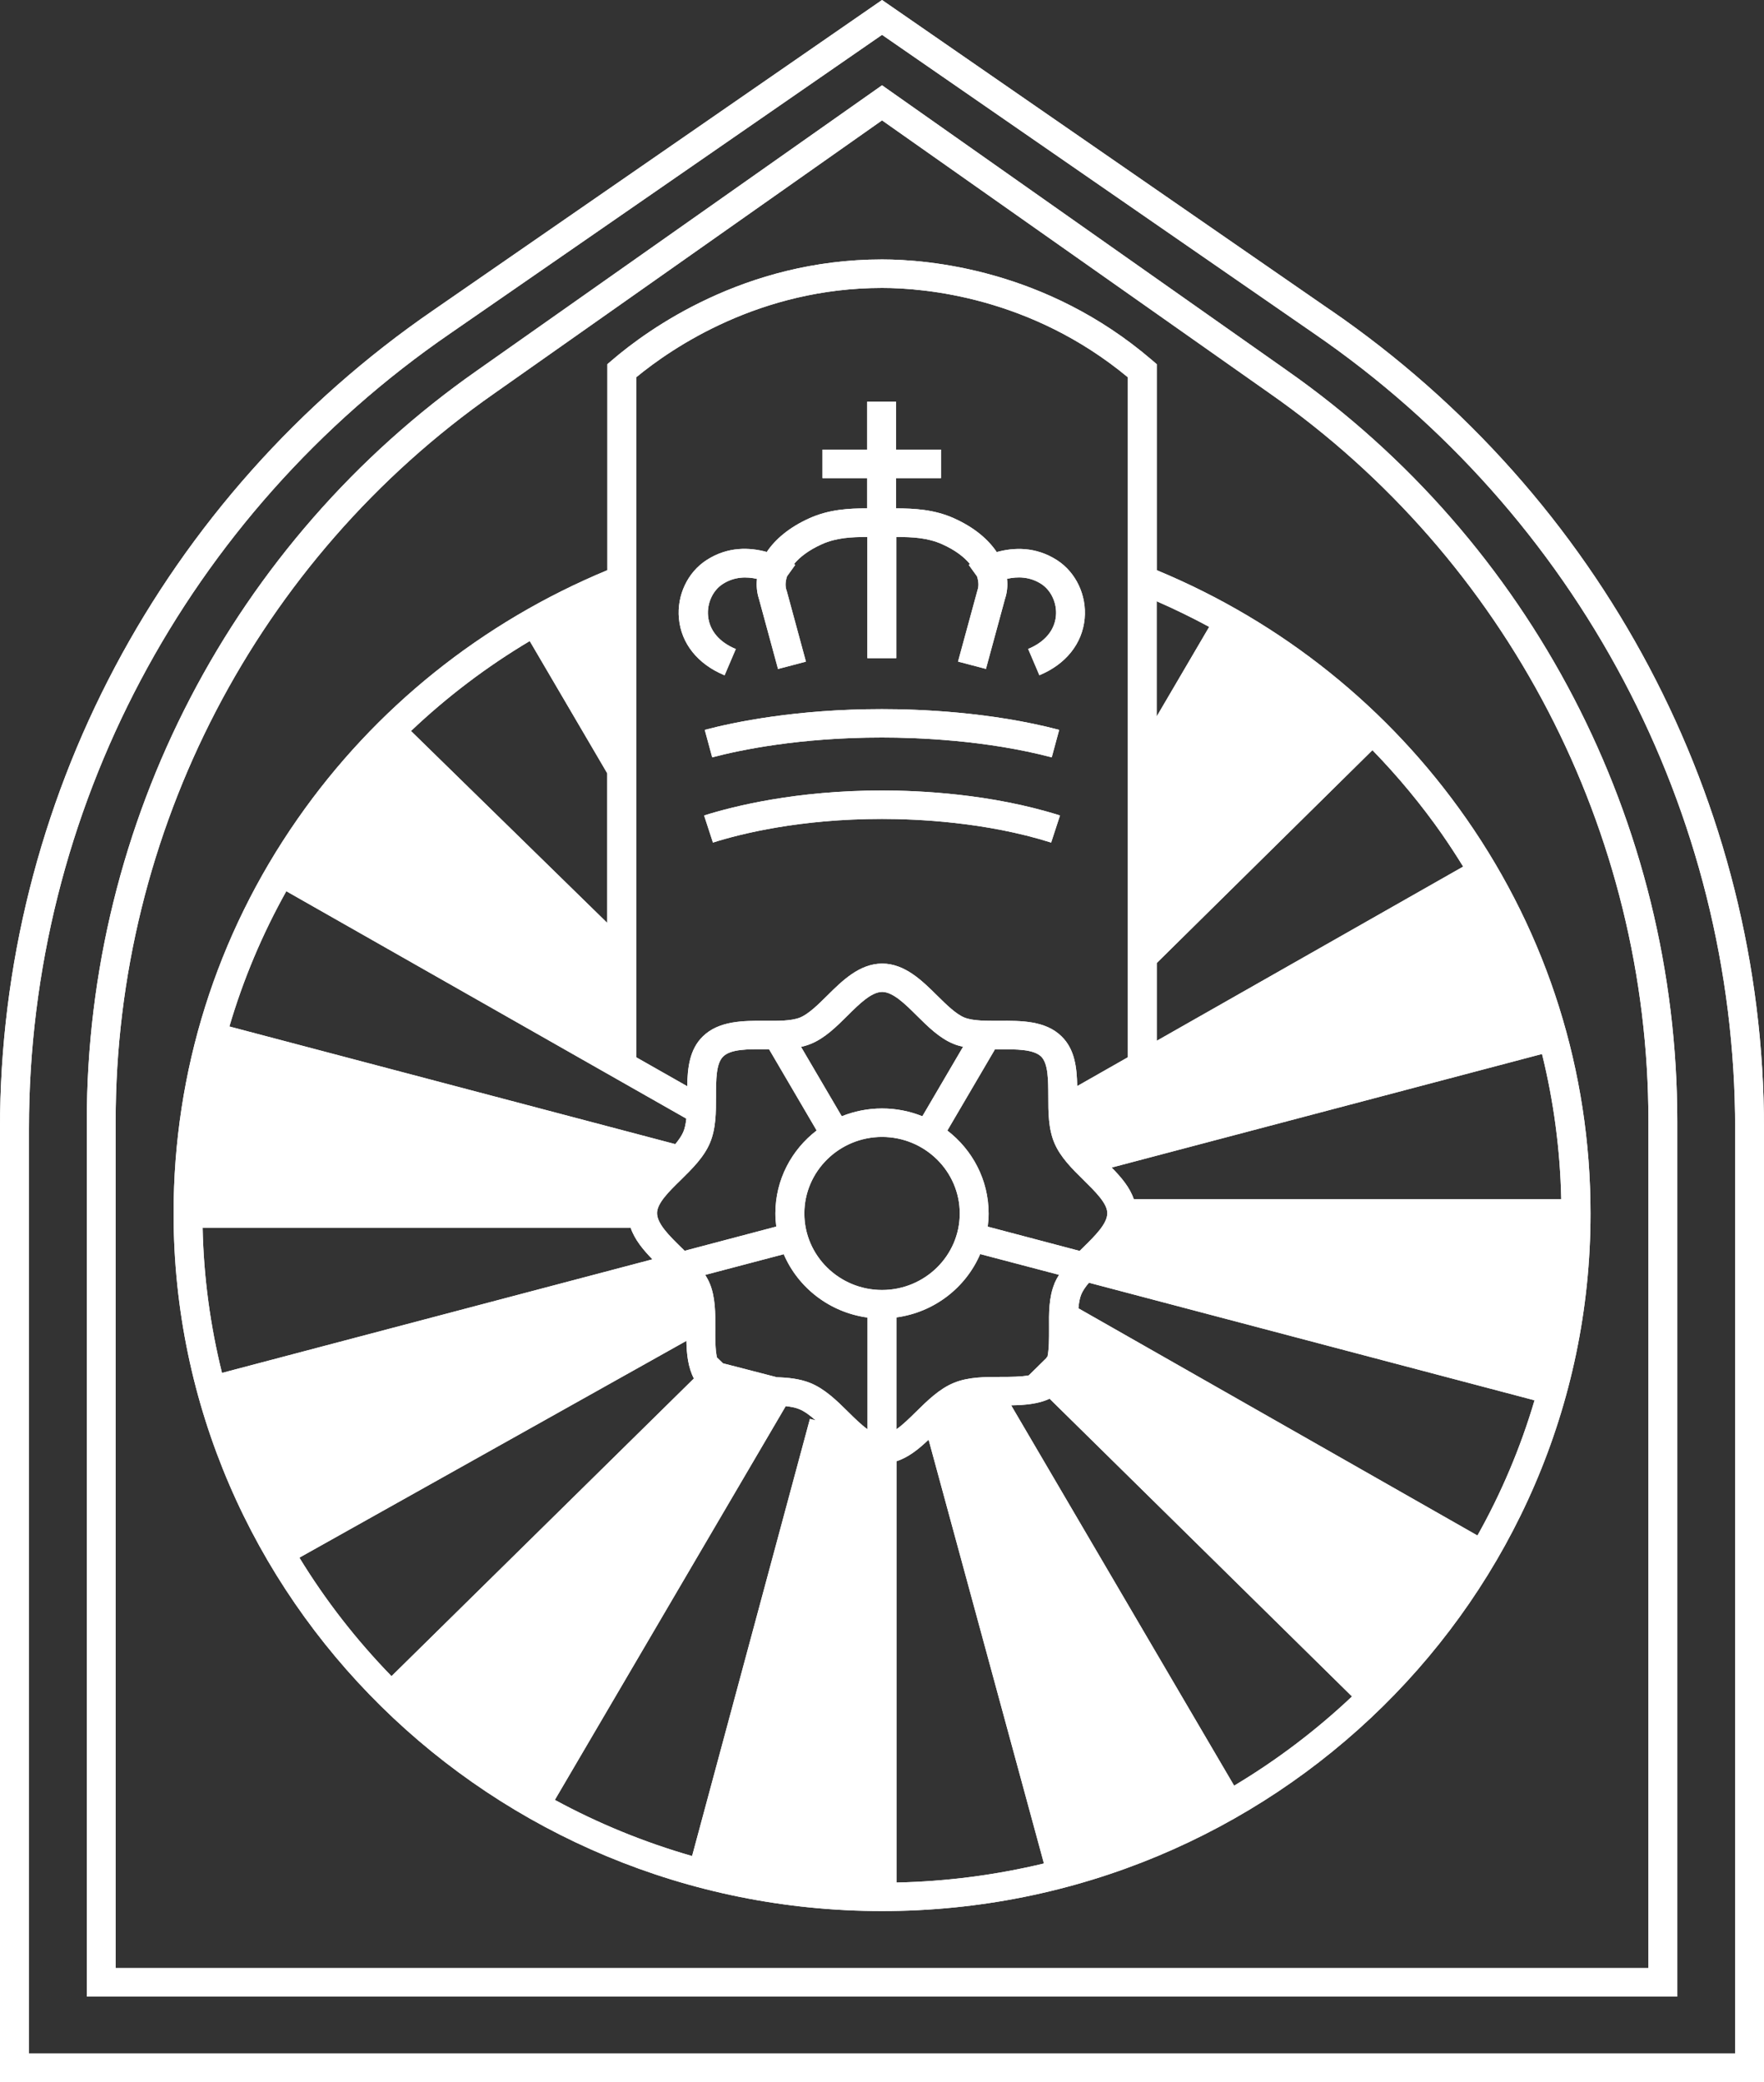 <svg width="50" height="59" viewBox="0 0 50 59" fill="none" xmlns="http://www.w3.org/2000/svg">
<rect x="0" y="0" width="50" height="59" fill="#333333" stroke="none"/>
<g clip-path="url(#clip0_345_2567)">
<path d="M37.717 8.791L25.001 0L12.286 8.789C4.593 14.074 0 22.743 0 31.977V59H50V31.977C50 22.743 45.407 14.074 37.717 8.789V8.791ZM49.179 58.194H0.821V31.98C0.821 23.007 5.283 14.588 12.757 9.452L25.001 0.987L37.248 9.452C44.722 14.585 49.182 23.007 49.182 31.98V58.194H49.179Z" fill="white"/>
<path d="M36.471 10.493L25.001 2.417L13.532 10.493C6.6 15.344 2.46 23.299 2.46 31.776V56.58H47.542V31.776C47.542 23.302 43.404 15.346 36.473 10.495L36.471 10.493ZM46.722 55.772H3.278V31.776C3.278 23.562 7.288 15.851 14.005 11.152L25.001 3.411L35.997 11.152C42.715 15.851 46.724 23.562 46.724 31.776V55.772H46.722Z" fill="white"/>
<path d="M32.788 10.321L32.648 10.201C29.65 7.63 26.302 7.352 25.001 7.352C21.098 7.352 18.355 9.343 17.355 10.201L17.215 10.321V16.158C13.661 17.632 10.628 20.061 8.435 23.207C6.134 26.504 4.92 30.37 4.92 34.386C4.92 45.288 13.93 54.156 25.001 54.156C36.073 54.156 45.083 45.286 45.083 34.386C45.083 30.368 43.867 26.502 41.565 23.204C39.372 20.061 36.34 17.632 32.788 16.158V10.321ZM25.001 8.16C26.19 8.16 29.215 8.409 31.969 10.692V29.961L30.533 30.778C30.523 30.253 30.466 29.737 30.091 29.37C29.634 28.919 28.937 28.924 28.323 28.928C27.956 28.928 27.578 28.933 27.337 28.836C27.096 28.738 26.829 28.474 26.569 28.218C26.139 27.792 25.652 27.31 25.011 27.306C25.011 27.306 25.008 27.306 25.006 27.306C25.004 27.306 25.004 27.306 25.001 27.306C24.36 27.31 23.872 27.792 23.443 28.218C23.185 28.474 22.916 28.738 22.675 28.836C22.433 28.933 22.054 28.931 21.689 28.928C21.075 28.924 20.38 28.922 19.921 29.37C19.546 29.737 19.488 30.255 19.479 30.782L18.033 29.961V10.692C19.063 9.844 21.544 8.16 25.001 8.16ZM17.212 21.914V26.154L11.649 20.715C12.672 19.744 13.799 18.89 15.015 18.166L17.212 21.914ZM19.454 31.699C19.438 31.841 19.413 31.973 19.367 32.079C19.318 32.192 19.238 32.306 19.141 32.423L6.502 29.089C6.892 27.761 7.433 26.475 8.115 25.255L19.452 31.699H19.454ZM25.006 28.109C25.312 28.111 25.657 28.453 25.99 28.784C26.305 29.096 26.631 29.42 27.024 29.58C27.112 29.617 27.204 29.642 27.298 29.664L26.144 31.633C25.792 31.491 25.406 31.412 25.001 31.412C24.597 31.412 24.213 31.491 23.859 31.633L22.705 29.666C22.801 29.646 22.895 29.617 22.985 29.58C23.378 29.42 23.705 29.098 24.02 28.784C24.353 28.453 24.698 28.111 25.004 28.109H25.006ZM30.719 33.446C31.045 33.768 31.386 34.1 31.386 34.379C31.386 34.68 31.036 35.022 30.7 35.352C30.668 35.384 30.636 35.415 30.602 35.449L27.997 34.761C28.013 34.639 28.022 34.515 28.022 34.388C28.022 33.433 27.562 32.584 26.852 32.038L28.195 29.748L28.174 29.737C28.224 29.737 28.277 29.737 28.328 29.737C28.804 29.732 29.296 29.732 29.512 29.942C29.712 30.14 29.712 30.61 29.714 31.065C29.714 31.518 29.714 31.986 29.887 32.392C30.059 32.797 30.395 33.127 30.719 33.446ZM29.891 36.371C29.728 36.758 29.73 37.215 29.735 37.654C29.735 37.932 29.737 38.218 29.691 38.446L29.661 38.467L29.668 38.476L29.16 38.976C28.935 39.017 28.657 39.019 28.383 39.019C27.923 39.019 27.447 39.019 27.036 39.188C26.624 39.358 26.289 39.689 25.965 40.008C25.778 40.191 25.59 40.377 25.408 40.504V37.333C26.482 37.188 27.376 36.488 27.783 35.538L30.018 36.126C29.969 36.203 29.926 36.285 29.889 36.368L29.891 36.371ZM21.999 39.023L20.493 38.634L20.321 38.467C20.272 38.233 20.272 37.941 20.275 37.656C20.277 37.215 20.279 36.76 20.118 36.373C20.084 36.289 20.038 36.208 19.99 36.128L22.215 35.542C22.622 36.493 23.518 37.192 24.59 37.337V40.504C24.413 40.377 24.227 40.194 24.043 40.012C23.718 39.691 23.383 39.361 22.971 39.193C22.67 39.071 22.337 39.037 21.999 39.028V39.023ZM25.001 32.219C26.215 32.219 27.204 33.193 27.204 34.388C27.204 35.583 26.215 36.556 25.001 36.556C23.788 36.556 22.799 35.583 22.799 34.388C22.799 33.193 23.788 32.219 25.001 32.219ZM21.799 29.734L23.148 32.036C22.436 32.582 21.978 33.43 21.978 34.386C21.978 34.512 21.987 34.637 22.003 34.759L19.406 35.445C19.373 35.413 19.341 35.382 19.309 35.35C18.971 35.019 18.624 34.678 18.624 34.377C18.624 34.098 18.962 33.765 19.291 33.444C19.615 33.125 19.953 32.794 20.123 32.389C20.295 31.984 20.295 31.516 20.295 31.063C20.295 30.608 20.295 30.137 20.498 29.94C20.714 29.727 21.206 29.73 21.682 29.734C21.721 29.734 21.76 29.734 21.799 29.734ZM17.875 34.791C17.989 35.128 18.233 35.42 18.493 35.687L6.292 38.906C5.964 37.584 5.773 36.205 5.743 34.791H17.875ZM19.456 38C19.463 38.369 19.502 38.747 19.668 39.064L11.097 47.5C10.106 46.481 9.228 45.356 8.486 44.141L19.454 37.998L19.456 38ZM22.27 39.847C22.415 39.863 22.548 39.888 22.656 39.933C22.806 39.994 22.962 40.112 23.119 40.25L22.957 40.209L19.617 52.597C18.252 52.205 16.948 51.669 15.727 51.006L22.27 39.849V39.847ZM25.41 41.409C25.751 41.3 26.045 41.06 26.321 40.798L29.59 52.807C28.245 53.131 26.847 53.317 25.41 53.348V41.411V41.409ZM28.661 39.825C29.047 39.818 29.427 39.788 29.751 39.637L38.322 48.075C37.308 49.032 36.188 49.881 34.981 50.603L28.661 39.825ZM30.567 37.075C30.581 36.923 30.604 36.785 30.65 36.676C30.694 36.572 30.772 36.461 30.866 36.35L43.496 39.682C43.099 41.026 42.554 42.31 41.878 43.514L30.567 37.075ZM32.137 33.983C32.025 33.648 31.779 33.36 31.51 33.086L43.708 29.868C44.039 31.206 44.223 32.584 44.253 33.983H32.137ZM40.889 23.664C41.094 23.958 41.287 24.257 41.473 24.558L32.788 29.494V27.29L38.901 21.258C39.623 22 40.289 22.802 40.889 23.662V23.664ZM34.275 17.763L32.786 20.303V17.039C33.294 17.261 33.79 17.503 34.275 17.765V17.763Z" fill="white"/>
<path d="M20.538 19.137L20.856 18.392C20.387 18.198 20.109 17.867 20.07 17.457C20.035 17.098 20.203 16.731 20.486 16.55C20.814 16.337 21.168 16.339 21.456 16.405C21.435 16.607 21.456 16.799 21.513 16.973L22.053 18.958L22.844 18.75L22.302 16.754L22.293 16.727C22.256 16.625 22.256 16.484 22.309 16.33L22.541 16.007C22.541 16.007 22.525 15.995 22.506 15.984C22.667 15.789 22.918 15.592 23.293 15.423C23.704 15.237 24.134 15.217 24.585 15.217V18.65H25.405V15.217C25.861 15.217 26.293 15.237 26.707 15.423C27.081 15.59 27.332 15.789 27.493 15.984C27.474 15.995 27.463 16.004 27.458 16.007L27.693 16.333C27.744 16.486 27.744 16.622 27.707 16.724L27.155 18.748L27.946 18.956L28.486 16.971C28.544 16.799 28.567 16.604 28.544 16.403C28.833 16.337 29.185 16.335 29.514 16.548C29.796 16.731 29.964 17.095 29.93 17.455C29.893 17.863 29.613 18.195 29.143 18.39L29.461 19.135C30.21 18.825 30.679 18.238 30.744 17.53C30.806 16.871 30.498 16.219 29.96 15.873C29.353 15.482 28.727 15.513 28.252 15.645C28.012 15.287 27.619 14.947 27.04 14.687C26.477 14.434 25.913 14.409 25.398 14.406V13.549H26.672V12.741H25.398V11.383H24.578V12.741H23.313V13.549H24.578V14.406C24.065 14.406 23.504 14.434 22.945 14.685C22.366 14.945 21.973 15.285 21.734 15.642C21.258 15.511 20.633 15.479 20.028 15.871C19.49 16.217 19.182 16.869 19.244 17.528C19.309 18.236 19.778 18.82 20.527 19.132L20.538 19.137Z" fill="white"/>
<path d="M29.811 21.462L30.022 20.683C28.075 20.171 26.038 20.095 24.999 20.095C22.576 20.095 20.812 20.463 19.976 20.683L20.187 21.462C20.985 21.251 22.67 20.9 24.999 20.9C25.999 20.9 27.955 20.973 29.811 21.462Z" fill="white"/>
<path d="M19.957 23.107L20.208 23.877C21.001 23.625 22.679 23.207 25.001 23.207C25.996 23.207 27.946 23.293 29.794 23.877L30.045 23.109C28.091 22.491 26.047 22.401 25.001 22.401C22.569 22.401 20.798 22.845 19.959 23.109L19.957 23.107Z" fill="white"/>
<path d="M37.717 8.791L25.001 0L12.286 8.789C4.593 14.074 0 22.743 0 31.977V59H50V31.977C50 22.743 45.407 14.074 37.717 8.789V8.791ZM49.179 58.194H0.821V31.98C0.821 23.007 5.283 14.588 12.757 9.452L25.001 0.987L37.248 9.452C44.722 14.585 49.182 23.007 49.182 31.98V58.194H49.179Z" fill="white"/>
<path d="M36.471 10.493L25.001 2.417L13.532 10.493C6.6 15.344 2.46 23.299 2.46 31.776V56.58H47.542V31.776C47.542 23.302 43.404 15.346 36.473 10.495L36.471 10.493ZM46.722 55.772H3.278V31.776C3.278 23.562 7.288 15.851 14.005 11.152L25.001 3.411L35.997 11.152C42.715 15.851 46.724 23.562 46.724 31.776V55.772H46.722Z" fill="white"/>
<path d="M32.788 10.321L32.648 10.201C29.65 7.63 26.302 7.352 25.001 7.352C21.098 7.352 18.355 9.343 17.355 10.201L17.215 10.321V16.158C13.661 17.632 10.628 20.061 8.435 23.207C6.134 26.504 4.92 30.37 4.92 34.386C4.92 45.288 13.93 54.156 25.001 54.156C36.073 54.156 45.083 45.286 45.083 34.386C45.083 30.368 43.867 26.502 41.565 23.204C39.372 20.061 36.34 17.632 32.788 16.158V10.321ZM25.001 8.16C26.19 8.16 29.215 8.409 31.969 10.692V29.961L30.533 30.778C30.523 30.253 30.466 29.737 30.091 29.37C29.634 28.919 28.937 28.924 28.323 28.928C27.956 28.928 27.578 28.933 27.337 28.836C27.096 28.738 26.829 28.474 26.569 28.218C26.139 27.792 25.652 27.31 25.011 27.306C25.011 27.306 25.008 27.306 25.006 27.306C25.004 27.306 25.004 27.306 25.001 27.306C24.36 27.31 23.872 27.792 23.443 28.218C23.185 28.474 22.916 28.738 22.675 28.836C22.433 28.933 22.054 28.931 21.689 28.928C21.075 28.924 20.38 28.922 19.921 29.37C19.546 29.737 19.488 30.255 19.479 30.782L18.033 29.961V10.692C19.063 9.844 21.544 8.16 25.001 8.16ZM17.212 21.914V26.154L11.649 20.715C12.672 19.744 13.799 18.89 15.015 18.166L17.212 21.914ZM19.454 31.699C19.438 31.841 19.413 31.973 19.367 32.079C19.318 32.192 19.238 32.306 19.141 32.423L6.502 29.089C6.892 27.761 7.433 26.475 8.115 25.255L19.452 31.699H19.454ZM25.006 28.109C25.312 28.111 25.657 28.453 25.99 28.784C26.305 29.096 26.631 29.42 27.024 29.58C27.112 29.617 27.204 29.642 27.298 29.664L26.144 31.633C25.792 31.491 25.406 31.412 25.001 31.412C24.597 31.412 24.213 31.491 23.859 31.633L22.705 29.666C22.801 29.646 22.895 29.617 22.985 29.58C23.378 29.42 23.705 29.098 24.02 28.784C24.353 28.453 24.698 28.111 25.004 28.109H25.006ZM30.719 33.446C31.045 33.768 31.386 34.1 31.386 34.379C31.386 34.68 31.036 35.022 30.7 35.352C30.668 35.384 30.636 35.415 30.602 35.449L27.997 34.761C28.013 34.639 28.022 34.515 28.022 34.388C28.022 33.433 27.562 32.584 26.852 32.038L28.195 29.748L28.174 29.737C28.224 29.737 28.277 29.737 28.328 29.737C28.804 29.732 29.296 29.732 29.512 29.942C29.712 30.14 29.712 30.61 29.714 31.065C29.714 31.518 29.714 31.986 29.887 32.392C30.059 32.797 30.395 33.127 30.719 33.446ZM29.891 36.371C29.728 36.758 29.73 37.215 29.735 37.654C29.735 37.932 29.737 38.218 29.691 38.446L29.661 38.467L29.668 38.476L29.16 38.976C28.935 39.017 28.657 39.019 28.383 39.019C27.923 39.019 27.447 39.019 27.036 39.188C26.624 39.358 26.289 39.689 25.965 40.008C25.778 40.191 25.59 40.377 25.408 40.504V37.333C26.482 37.188 27.376 36.488 27.783 35.538L30.018 36.126C29.969 36.203 29.926 36.285 29.889 36.368L29.891 36.371ZM21.999 39.023L20.493 38.634L20.321 38.467C20.272 38.233 20.272 37.941 20.275 37.656C20.277 37.215 20.279 36.76 20.118 36.373C20.084 36.289 20.038 36.208 19.99 36.128L22.215 35.542C22.622 36.493 23.518 37.192 24.59 37.337V40.504C24.413 40.377 24.227 40.194 24.043 40.012C23.718 39.691 23.383 39.361 22.971 39.193C22.67 39.071 22.337 39.037 21.999 39.028V39.023ZM25.001 32.219C26.215 32.219 27.204 33.193 27.204 34.388C27.204 35.583 26.215 36.556 25.001 36.556C23.788 36.556 22.799 35.583 22.799 34.388C22.799 33.193 23.788 32.219 25.001 32.219ZM21.799 29.734L23.148 32.036C22.436 32.582 21.978 33.43 21.978 34.386C21.978 34.512 21.987 34.637 22.003 34.759L19.406 35.445C19.373 35.413 19.341 35.382 19.309 35.35C18.971 35.019 18.624 34.678 18.624 34.377C18.624 34.098 18.962 33.765 19.291 33.444C19.615 33.125 19.953 32.794 20.123 32.389C20.295 31.984 20.295 31.516 20.295 31.063C20.295 30.608 20.295 30.137 20.498 29.94C20.714 29.727 21.206 29.73 21.682 29.734C21.721 29.734 21.76 29.734 21.799 29.734ZM17.875 34.791C17.989 35.128 18.233 35.42 18.493 35.687L6.292 38.906C5.964 37.584 5.773 36.205 5.743 34.791H17.875ZM19.456 38C19.463 38.369 19.502 38.747 19.668 39.064L11.097 47.5C10.106 46.481 9.228 45.356 8.486 44.141L19.454 37.998L19.456 38ZM22.27 39.847C22.415 39.863 22.548 39.888 22.656 39.933C22.806 39.994 22.962 40.112 23.119 40.25L22.957 40.209L19.617 52.597C18.252 52.205 16.948 51.669 15.727 51.006L22.27 39.849V39.847ZM25.41 41.409C25.751 41.3 26.045 41.06 26.321 40.798L29.59 52.807C28.245 53.131 26.847 53.317 25.41 53.348V41.411V41.409ZM28.661 39.825C29.047 39.818 29.427 39.788 29.751 39.637L38.322 48.075C37.308 49.032 36.188 49.881 34.981 50.603L28.661 39.825ZM30.567 37.075C30.581 36.923 30.604 36.785 30.65 36.676C30.694 36.572 30.772 36.461 30.866 36.35L43.496 39.682C43.099 41.026 42.554 42.31 41.878 43.514L30.567 37.075ZM32.137 33.983C32.025 33.648 31.779 33.36 31.51 33.086L43.708 29.868C44.039 31.206 44.223 32.584 44.253 33.983H32.137ZM40.889 23.664C41.094 23.958 41.287 24.257 41.473 24.558L32.788 29.494V27.29L38.901 21.258C39.623 22 40.289 22.802 40.889 23.662V23.664ZM34.275 17.763L32.786 20.303V17.039C33.294 17.261 33.79 17.503 34.275 17.765V17.763Z" fill="white"/>
<path d="M20.538 19.137L20.856 18.392C20.387 18.198 20.109 17.867 20.07 17.457C20.035 17.098 20.203 16.731 20.486 16.55C20.814 16.337 21.168 16.339 21.456 16.405C21.435 16.607 21.456 16.799 21.513 16.973L22.053 18.958L22.844 18.75L22.302 16.754L22.293 16.727C22.256 16.625 22.256 16.484 22.309 16.33L22.541 16.007C22.541 16.007 22.525 15.995 22.506 15.984C22.667 15.789 22.918 15.592 23.293 15.423C23.704 15.237 24.134 15.217 24.585 15.217V18.65H25.405V15.217C25.861 15.217 26.293 15.237 26.707 15.423C27.081 15.59 27.332 15.789 27.493 15.984C27.474 15.995 27.463 16.004 27.458 16.007L27.693 16.333C27.744 16.486 27.744 16.622 27.707 16.724L27.155 18.748L27.946 18.956L28.486 16.971C28.544 16.799 28.567 16.604 28.544 16.403C28.833 16.337 29.185 16.335 29.514 16.548C29.796 16.731 29.964 17.095 29.93 17.455C29.893 17.863 29.613 18.195 29.143 18.39L29.461 19.135C30.21 18.825 30.679 18.238 30.744 17.53C30.806 16.871 30.498 16.219 29.96 15.873C29.353 15.482 28.727 15.513 28.252 15.645C28.012 15.287 27.619 14.947 27.04 14.687C26.477 14.434 25.913 14.409 25.398 14.406V13.549H26.672V12.741H25.398V11.383H24.578V12.741H23.313V13.549H24.578V14.406C24.065 14.406 23.504 14.434 22.945 14.685C22.366 14.945 21.973 15.285 21.734 15.642C21.258 15.511 20.633 15.479 20.028 15.871C19.49 16.217 19.182 16.869 19.244 17.528C19.309 18.236 19.778 18.82 20.527 19.132L20.538 19.137Z" fill="white"/>
<path d="M29.811 21.462L30.022 20.683C28.075 20.171 26.038 20.095 24.999 20.095C22.576 20.095 20.812 20.463 19.976 20.683L20.187 21.462C20.985 21.251 22.67 20.9 24.999 20.9C25.999 20.9 27.955 20.973 29.811 21.462Z" fill="white"/>
<path d="M19.957 23.107L20.208 23.877C21.001 23.625 22.679 23.207 25.001 23.207C25.996 23.207 27.946 23.293 29.794 23.877L30.045 23.109C28.091 22.491 26.047 22.401 25.001 22.401C22.569 22.401 20.798 22.845 19.959 23.109L19.957 23.107Z" fill="white"/>
</g>
<defs>
<clipPath id="clip0_345_2567">
<rect width="50" height="59" fill="white"/>
</clipPath>
</defs>
</svg>
